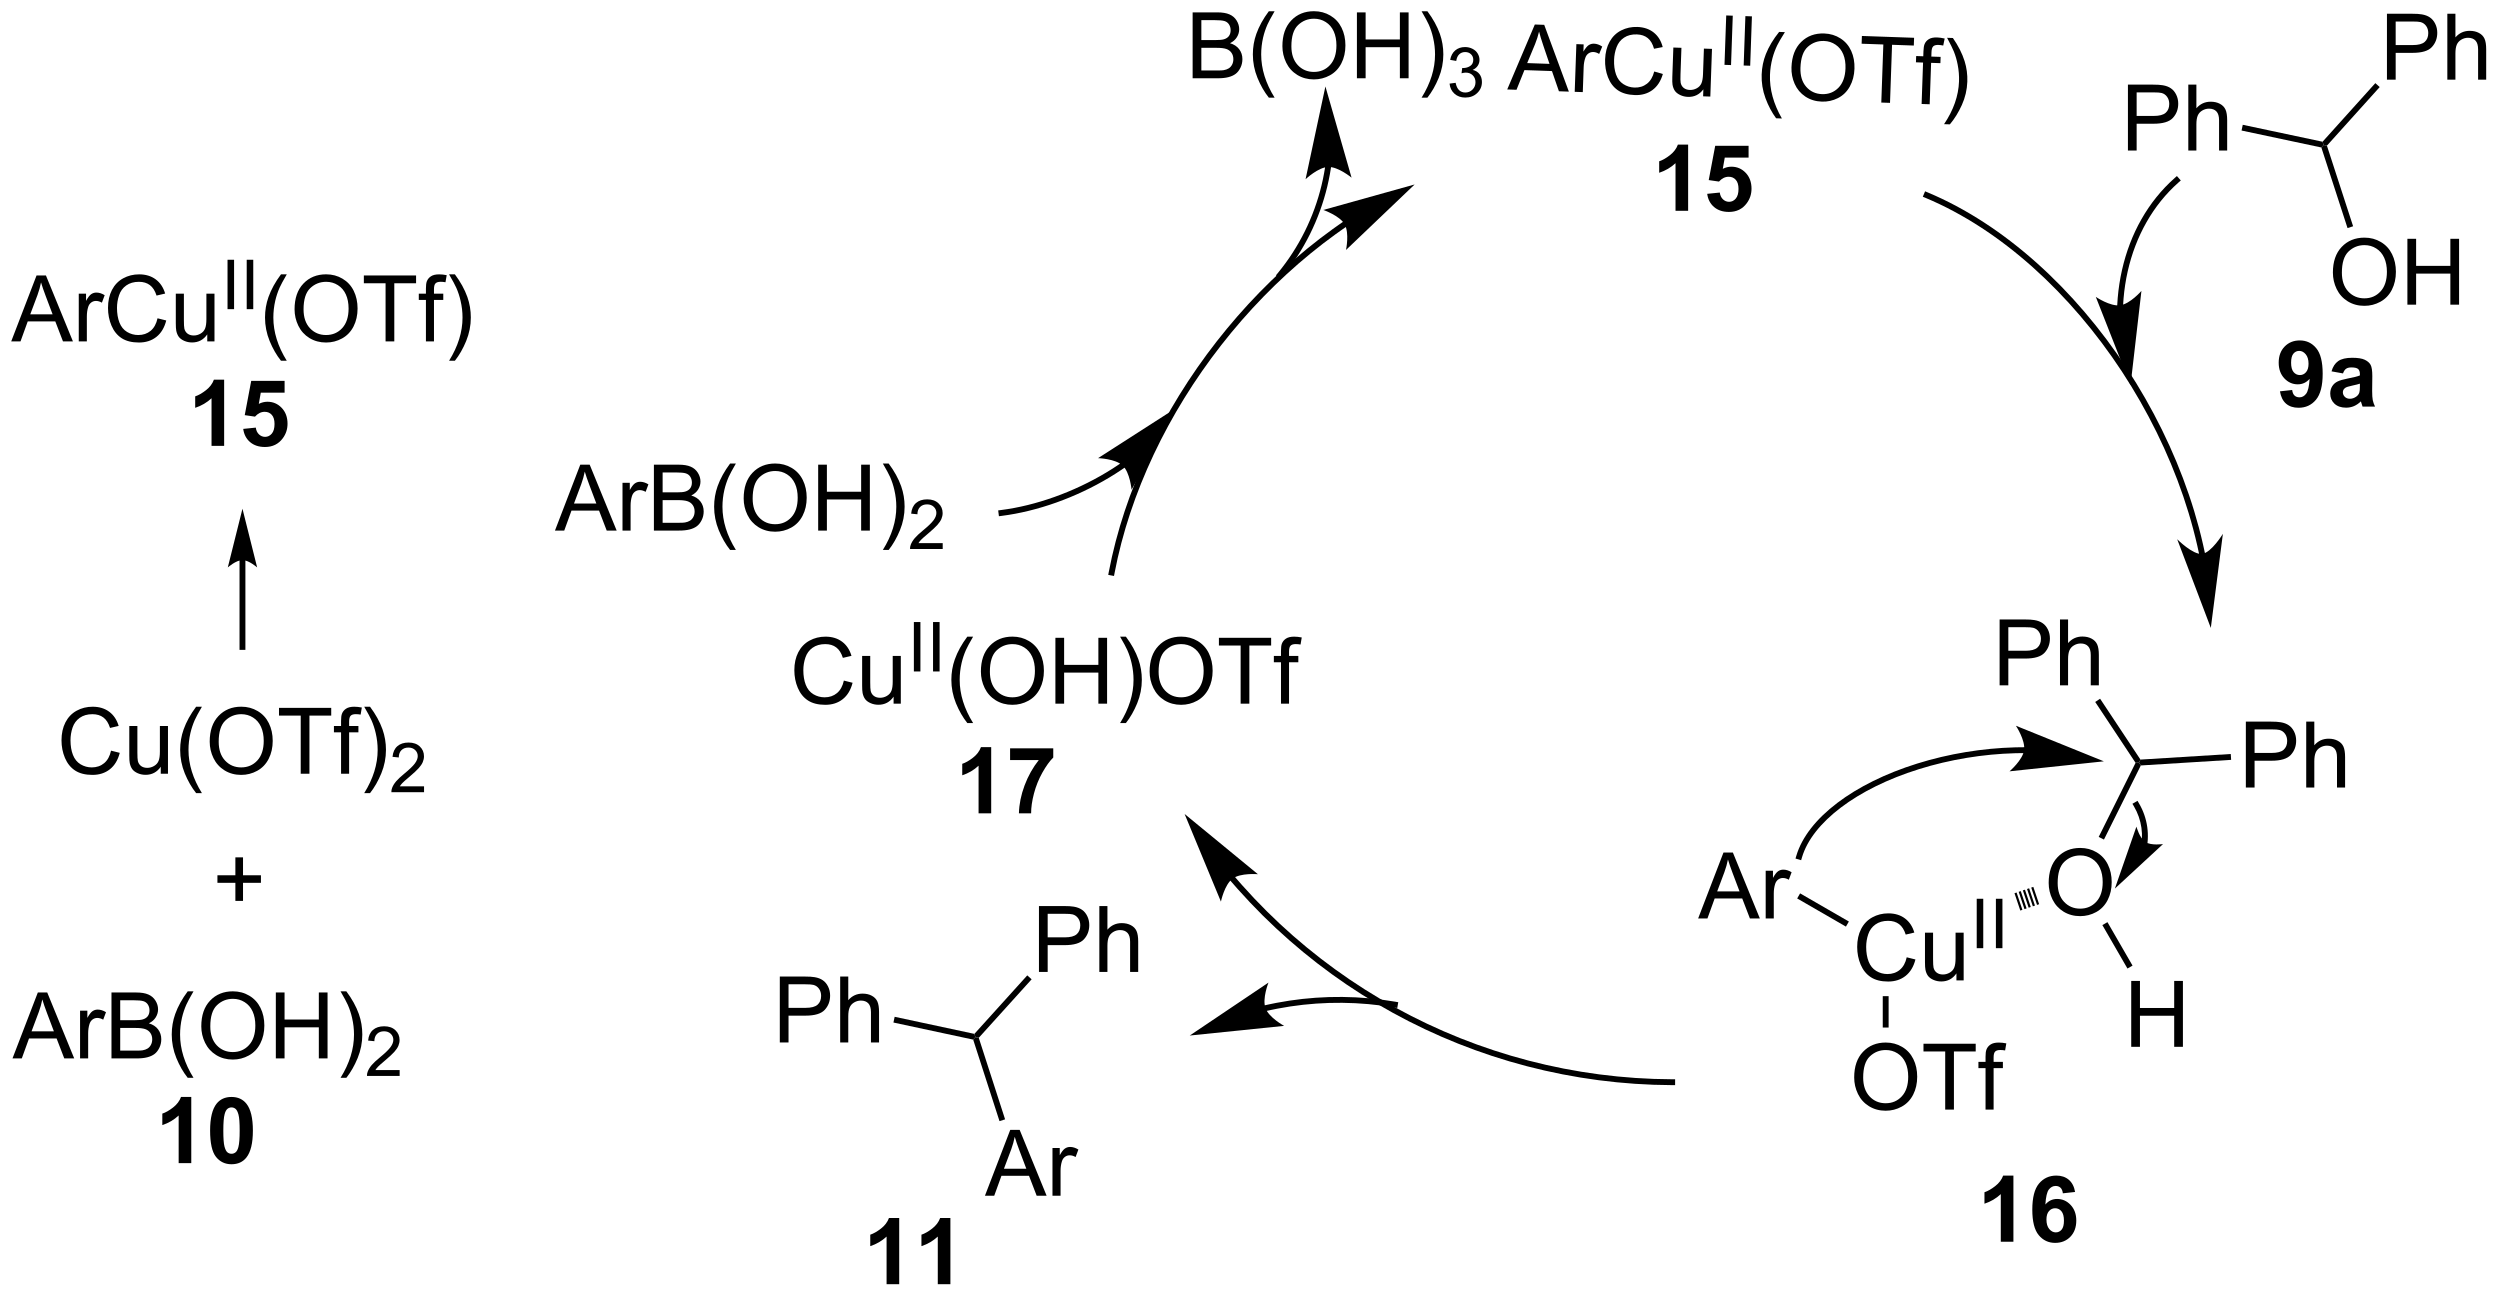 <?xml version="1.0" encoding="UTF-8"?>
<!DOCTYPE svg PUBLIC '-//W3C//DTD SVG 1.0//EN'
          'http://www.w3.org/TR/2001/REC-SVG-20010904/DTD/svg10.dtd'>
<svg stroke-dasharray="none" shape-rendering="auto" xmlns="http://www.w3.org/2000/svg" font-family="'Dialog'" text-rendering="auto" width="596" fill-opacity="1" color-interpolation="auto" color-rendering="auto" preserveAspectRatio="xMidYMid meet" font-size="12px" viewBox="0 0 596 309" fill="black" xmlns:xlink="http://www.w3.org/1999/xlink" stroke="black" image-rendering="auto" stroke-miterlimit="10" stroke-linecap="square" stroke-linejoin="miter" font-style="normal" stroke-width="1" height="309" stroke-dashoffset="0" font-weight="normal" stroke-opacity="1"
><!--Generated by the Batik Graphics2D SVG Generator--><defs id="genericDefs"
  /><g
  ><defs id="defs1"
    ><clipPath clipPathUnits="userSpaceOnUse" id="clipPath1"
      ><path d="M0.619 3.215 L223.876 3.215 L223.876 119.016 L0.619 119.016 L0.619 3.215 Z"
      /></clipPath
      ><clipPath clipPathUnits="userSpaceOnUse" id="clipPath2"
      ><path d="M135.927 97.738 L135.927 210.32 L352.976 210.32 L352.976 97.738 Z"
      /></clipPath
      ><clipPath clipPathUnits="userSpaceOnUse" id="clipPath3"
      ><path d="M135.743 102.32 L139.673 214.841 L356.605 207.264 L352.675 94.744 Z"
      /></clipPath
      ><clipPath clipPathUnits="userSpaceOnUse" id="clipPath4"
      ><path d="M135.743 102.32 L139.606 212.932 L139.606 212.932 L194.325 212.932 L354.045 207.354 L354.045 133.982 L352.675 94.744 Z"
      /></clipPath
      ><clipPath clipPathUnits="userSpaceOnUse" id="clipPath5"
      ><path d="M135.923 97.736 L135.923 210.317 L352.972 210.317 L352.972 97.736 Z"
      /></clipPath
    ></defs
    ><g transform="scale(2.667,2.667) translate(-0.619,-3.215) matrix(1.029,0,0,1.029,-139.195,-97.319)"
    ><path d="M136.959 189.645 L139.16 183.918 L139.977 183.918 L142.321 189.645 L141.457 189.645 L140.79 187.911 L138.394 187.911 L137.767 189.645 L136.959 189.645 ZM138.613 187.293 L140.555 187.293 L139.957 185.707 Q139.683 184.983 139.55 184.52 Q139.441 185.069 139.243 185.614 L138.613 187.293 ZM142.829 189.645 L142.829 185.496 L143.462 185.496 L143.462 186.124 Q143.704 185.684 143.907 185.543 Q144.113 185.403 144.36 185.403 Q144.714 185.403 145.082 185.629 L144.839 186.28 Q144.582 186.129 144.324 186.129 Q144.095 186.129 143.91 186.267 Q143.727 186.405 143.649 186.653 Q143.532 187.028 143.532 187.473 L143.532 189.645 L142.829 189.645 ZM145.558 189.645 L145.558 183.918 L147.707 183.918 Q148.363 183.918 148.759 184.093 Q149.157 184.265 149.381 184.627 Q149.605 184.989 149.605 185.382 Q149.605 185.749 149.405 186.075 Q149.207 186.398 148.805 186.598 Q149.324 186.749 149.602 187.116 Q149.884 187.483 149.884 187.983 Q149.884 188.387 149.712 188.733 Q149.542 189.077 149.292 189.265 Q149.042 189.452 148.665 189.548 Q148.29 189.645 147.743 189.645 L145.558 189.645 ZM146.316 186.325 L147.555 186.325 Q148.058 186.325 148.277 186.257 Q148.566 186.171 148.712 185.973 Q148.86 185.773 148.86 185.473 Q148.86 185.187 148.722 184.97 Q148.587 184.754 148.332 184.673 Q148.079 184.593 147.462 184.593 L146.316 184.593 L146.316 186.325 ZM146.316 188.968 L147.743 188.968 Q148.11 188.968 148.259 188.942 Q148.519 188.895 148.694 188.786 Q148.871 188.676 148.983 188.468 Q149.097 188.257 149.097 187.983 Q149.097 187.663 148.933 187.429 Q148.769 187.192 148.477 187.095 Q148.188 186.999 147.642 186.999 L146.316 186.999 L146.316 188.968 ZM152.18 191.33 Q151.597 190.595 151.194 189.611 Q150.792 188.624 150.792 187.569 Q150.792 186.64 151.095 185.788 Q151.446 184.801 152.18 183.819 L152.683 183.819 Q152.212 184.632 152.058 184.981 Q151.821 185.52 151.683 186.106 Q151.517 186.835 151.517 187.575 Q151.517 189.452 152.683 191.33 L152.18 191.33 ZM153.36 186.856 Q153.36 185.429 154.126 184.624 Q154.892 183.817 156.102 183.817 Q156.894 183.817 157.53 184.197 Q158.167 184.575 158.501 185.252 Q158.837 185.929 158.837 186.788 Q158.837 187.661 158.485 188.348 Q158.134 189.036 157.488 189.39 Q156.845 189.744 156.097 189.744 Q155.29 189.744 154.652 189.353 Q154.017 188.96 153.688 188.286 Q153.36 187.608 153.36 186.856 ZM154.142 186.866 Q154.142 187.903 154.696 188.499 Q155.253 189.093 156.095 189.093 Q156.949 189.093 157.501 188.491 Q158.055 187.89 158.055 186.786 Q158.055 186.085 157.819 185.564 Q157.582 185.043 157.126 184.757 Q156.673 184.468 156.105 184.468 Q155.3 184.468 154.72 185.023 Q154.142 185.575 154.142 186.866 ZM159.835 189.645 L159.835 183.918 L160.593 183.918 L160.593 186.27 L163.57 186.27 L163.57 183.918 L164.328 183.918 L164.328 189.645 L163.57 189.645 L163.57 186.944 L160.593 186.944 L160.593 189.645 L159.835 189.645 ZM165.962 191.33 L165.457 191.33 Q166.626 189.452 166.626 187.575 Q166.626 186.84 166.457 186.116 Q166.324 185.53 166.087 184.991 Q165.933 184.64 165.457 183.819 L165.962 183.819 Q166.696 184.801 167.048 185.788 Q167.347 186.64 167.347 187.569 Q167.347 188.624 166.944 189.611 Q166.54 190.595 165.962 191.33 Z" stroke="none" clip-path="url(#clipPath2)"
    /></g
    ><g transform="matrix(2.743,0,0,2.743,-372.839,-268.09)"
    ><path d="M170.658 190.737 L170.658 191.245 L167.818 191.245 Q167.812 191.054 167.88 190.878 Q167.988 190.589 168.226 190.307 Q168.466 190.026 168.918 189.657 Q169.617 189.083 169.863 188.747 Q170.109 188.411 170.109 188.112 Q170.109 187.8 169.884 187.585 Q169.662 187.368 169.3 187.368 Q168.919 187.368 168.691 187.596 Q168.463 187.825 168.46 188.229 L167.918 188.175 Q167.974 187.567 168.338 187.251 Q168.701 186.932 169.312 186.932 Q169.931 186.932 170.291 187.276 Q170.652 187.618 170.652 188.124 Q170.652 188.382 170.547 188.632 Q170.441 188.88 170.195 189.155 Q169.951 189.43 169.382 189.911 Q168.908 190.309 168.773 190.452 Q168.638 190.595 168.55 190.737 L170.658 190.737 Z" stroke="none" clip-path="url(#clipPath2)"
    /></g
    ><g transform="matrix(2.743,0,0,2.743,-372.839,-268.09)"
    ><path d="M156.381 176.035 L156.381 174.464 L154.821 174.464 L154.821 173.808 L156.381 173.808 L156.381 172.251 L157.045 172.251 L157.045 173.808 L158.602 173.808 L158.602 174.464 L157.045 174.464 L157.045 176.035 L156.381 176.035 Z" stroke="none" clip-path="url(#clipPath2)"
    /></g
    ><g transform="matrix(2.743,0,0,2.743,-372.839,-268.09)"
    ><path d="M156.742 146.415 L156.742 153.96 L156.742 154.215 L157.252 154.215 L157.252 153.96 L157.252 146.415 L157.252 146.16 L156.742 146.16 L156.742 146.415 ZM156.997 141.951 L155.722 147.053 C155.722 147.053 156.439 146.415 156.997 146.415 C157.555 146.415 158.273 147.053 158.273 147.053 Z" stroke="none" clip-path="url(#clipPath2)"
    /></g
    ><g transform="matrix(2.743,0,0,2.743,-372.839,-268.09)"
    ><path d="M145.574 162.977 L146.332 163.167 Q146.095 164.102 145.475 164.594 Q144.855 165.084 143.962 165.084 Q143.035 165.084 142.454 164.706 Q141.876 164.328 141.571 163.615 Q141.269 162.899 141.269 162.078 Q141.269 161.183 141.611 160.518 Q141.954 159.852 142.584 159.505 Q143.215 159.159 143.973 159.159 Q144.832 159.159 145.418 159.597 Q146.004 160.034 146.236 160.828 L145.488 161.003 Q145.29 160.378 144.91 160.094 Q144.532 159.808 143.957 159.808 Q143.298 159.808 142.853 160.125 Q142.41 160.44 142.23 160.974 Q142.051 161.508 142.051 162.073 Q142.051 162.805 142.264 163.349 Q142.478 163.893 142.926 164.164 Q143.376 164.433 143.9 164.433 Q144.535 164.433 144.975 164.065 Q145.418 163.698 145.574 162.977 ZM149.896 164.985 L149.896 164.375 Q149.411 165.078 148.578 165.078 Q148.211 165.078 147.893 164.938 Q147.575 164.797 147.419 164.584 Q147.266 164.37 147.203 164.063 Q147.161 163.854 147.161 163.406 L147.161 160.836 L147.864 160.836 L147.864 163.136 Q147.864 163.688 147.906 163.878 Q147.974 164.156 148.187 164.315 Q148.404 164.472 148.719 164.472 Q149.036 164.472 149.312 164.31 Q149.591 164.149 149.706 163.87 Q149.82 163.589 149.82 163.058 L149.82 160.836 L150.523 160.836 L150.523 164.985 L149.896 164.985 ZM152.97 166.669 Q152.387 165.935 151.983 164.951 Q151.582 163.964 151.582 162.909 Q151.582 161.979 151.884 161.128 Q152.236 160.141 152.97 159.159 L153.473 159.159 Q153.001 159.972 152.848 160.321 Q152.611 160.86 152.473 161.446 Q152.306 162.175 152.306 162.914 Q152.306 164.792 153.473 166.669 L152.97 166.669 ZM154.15 162.196 Q154.15 160.768 154.915 159.964 Q155.681 159.156 156.892 159.156 Q157.684 159.156 158.319 159.537 Q158.957 159.914 159.29 160.591 Q159.626 161.268 159.626 162.128 Q159.626 163 159.275 163.688 Q158.923 164.375 158.277 164.729 Q157.634 165.084 156.887 165.084 Q156.079 165.084 155.441 164.693 Q154.806 164.3 154.478 163.625 Q154.15 162.948 154.15 162.196 ZM154.931 162.206 Q154.931 163.242 155.486 163.839 Q156.043 164.433 156.884 164.433 Q157.738 164.433 158.29 163.831 Q158.845 163.229 158.845 162.125 Q158.845 161.425 158.608 160.904 Q158.371 160.383 157.915 160.097 Q157.462 159.808 156.894 159.808 Q156.09 159.808 155.509 160.362 Q154.931 160.914 154.931 162.206 ZM162.06 164.985 L162.06 159.933 L160.172 159.933 L160.172 159.258 L164.711 159.258 L164.711 159.933 L162.818 159.933 L162.818 164.985 L162.06 164.985 ZM165.566 164.985 L165.566 161.383 L164.946 161.383 L164.946 160.836 L165.566 160.836 L165.566 160.393 Q165.566 159.977 165.642 159.774 Q165.743 159.5 165.999 159.331 Q166.254 159.159 166.715 159.159 Q167.012 159.159 167.371 159.229 L167.267 159.844 Q167.048 159.805 166.853 159.805 Q166.532 159.805 166.4 159.943 Q166.267 160.078 166.267 160.453 L166.267 160.836 L167.074 160.836 L167.074 161.383 L166.267 161.383 L166.267 164.985 L165.566 164.985 ZM168.083 166.669 L167.578 166.669 Q168.747 164.792 168.747 162.914 Q168.747 162.18 168.578 161.456 Q168.445 160.87 168.208 160.331 Q168.055 159.979 167.578 159.159 L168.083 159.159 Q168.818 160.141 169.169 161.128 Q169.469 161.979 169.469 162.909 Q169.469 163.964 169.065 164.951 Q168.661 165.935 168.083 166.669 Z" stroke="none" clip-path="url(#clipPath2)"
    /></g
    ><g transform="matrix(2.743,0,0,2.743,-372.839,-268.09)"
    ><path d="M172.779 166.077 L172.779 166.585 L169.939 166.585 Q169.934 166.393 170.002 166.218 Q170.109 165.929 170.348 165.647 Q170.588 165.366 171.039 164.997 Q171.738 164.423 171.984 164.087 Q172.231 163.751 172.231 163.452 Q172.231 163.139 172.006 162.924 Q171.783 162.708 171.422 162.708 Q171.041 162.708 170.812 162.936 Q170.584 163.165 170.582 163.569 L170.039 163.514 Q170.096 162.907 170.459 162.591 Q170.822 162.272 171.434 162.272 Q172.053 162.272 172.412 162.616 Q172.773 162.958 172.773 163.464 Q172.773 163.721 172.668 163.971 Q172.562 164.22 172.316 164.495 Q172.072 164.77 171.504 165.251 Q171.029 165.649 170.894 165.792 Q170.76 165.934 170.672 166.077 L172.779 166.077 Z" stroke="none" clip-path="url(#clipPath2)"
    /></g
    ><g transform="matrix(2.743,0,0,2.743,-372.839,-268.09)"
    ><path d="M136.899 127.406 L139.1 121.68 L139.917 121.68 L142.261 127.406 L141.397 127.406 L140.73 125.672 L138.334 125.672 L137.707 127.406 L136.899 127.406 ZM138.553 125.055 L140.496 125.055 L139.897 123.469 Q139.623 122.745 139.49 122.281 Q139.381 122.831 139.183 123.375 L138.553 125.055 ZM142.769 127.406 L142.769 123.258 L143.402 123.258 L143.402 123.886 Q143.644 123.446 143.847 123.305 Q144.053 123.164 144.3 123.164 Q144.655 123.164 145.022 123.391 L144.78 124.042 Q144.522 123.891 144.264 123.891 Q144.035 123.891 143.85 124.029 Q143.667 124.167 143.589 124.414 Q143.472 124.789 143.472 125.235 L143.472 127.406 L142.769 127.406 ZM149.615 125.399 L150.373 125.589 Q150.136 126.524 149.517 127.016 Q148.897 127.505 148.003 127.505 Q147.076 127.505 146.496 127.128 Q145.917 126.75 145.613 126.037 Q145.311 125.321 145.311 124.5 Q145.311 123.604 145.652 122.94 Q145.996 122.274 146.626 121.927 Q147.256 121.581 148.014 121.581 Q148.873 121.581 149.459 122.019 Q150.045 122.456 150.277 123.25 L149.53 123.425 Q149.332 122.8 148.951 122.516 Q148.574 122.229 147.998 122.229 Q147.339 122.229 146.894 122.547 Q146.451 122.862 146.272 123.396 Q146.092 123.93 146.092 124.495 Q146.092 125.227 146.305 125.771 Q146.519 126.315 146.967 126.586 Q147.417 126.854 147.941 126.854 Q148.576 126.854 149.017 126.487 Q149.459 126.12 149.615 125.399 ZM153.937 127.406 L153.937 126.797 Q153.453 127.5 152.619 127.5 Q152.252 127.5 151.934 127.36 Q151.617 127.219 151.46 127.005 Q151.307 126.792 151.244 126.485 Q151.203 126.276 151.203 125.828 L151.203 123.258 L151.906 123.258 L151.906 125.558 Q151.906 126.11 151.947 126.3 Q152.015 126.578 152.229 126.737 Q152.445 126.894 152.76 126.894 Q153.078 126.894 153.354 126.732 Q153.632 126.571 153.747 126.292 Q153.862 126.011 153.862 125.479 L153.862 123.258 L154.565 123.258 L154.565 127.406 L153.937 127.406 Z" stroke="none" clip-path="url(#clipPath2)"
    /></g
    ><g transform="matrix(2.743,0,0,2.743,-372.839,-268.09)"
    ><path d="M155.699 124.606 L155.699 120.312 L156.268 120.312 L156.268 124.606 L155.699 124.606 ZM157.366 124.606 L157.366 120.312 L157.935 120.312 L157.935 124.606 L157.366 124.606 Z" stroke="none" clip-path="url(#clipPath2)"
    /></g
    ><g transform="matrix(2.743,0,0,2.743,-372.839,-268.09)"
    ><path d="M160.345 129.091 Q159.762 128.357 159.358 127.373 Q158.957 126.386 158.957 125.331 Q158.957 124.401 159.259 123.55 Q159.611 122.563 160.345 121.581 L160.848 121.581 Q160.376 122.394 160.223 122.742 Q159.986 123.281 159.848 123.867 Q159.681 124.597 159.681 125.336 Q159.681 127.214 160.848 129.091 L160.345 129.091 ZM161.525 124.617 Q161.525 123.19 162.291 122.386 Q163.056 121.578 164.267 121.578 Q165.059 121.578 165.694 121.959 Q166.332 122.336 166.666 123.013 Q167.001 123.69 167.001 124.55 Q167.001 125.422 166.65 126.11 Q166.298 126.797 165.653 127.151 Q165.009 127.505 164.262 127.505 Q163.455 127.505 162.817 127.115 Q162.181 126.722 161.853 126.047 Q161.525 125.37 161.525 124.617 ZM162.306 124.628 Q162.306 125.664 162.861 126.261 Q163.418 126.854 164.259 126.854 Q165.113 126.854 165.666 126.253 Q166.22 125.651 166.22 124.547 Q166.22 123.847 165.983 123.326 Q165.746 122.805 165.291 122.519 Q164.838 122.229 164.27 122.229 Q163.465 122.229 162.884 122.784 Q162.306 123.336 162.306 124.628 ZM169.435 127.406 L169.435 122.354 L167.547 122.354 L167.547 121.68 L172.086 121.68 L172.086 122.354 L170.193 122.354 L170.193 127.406 L169.435 127.406 ZM172.942 127.406 L172.942 123.805 L172.322 123.805 L172.322 123.258 L172.942 123.258 L172.942 122.815 Q172.942 122.399 173.017 122.196 Q173.119 121.922 173.374 121.753 Q173.629 121.581 174.09 121.581 Q174.387 121.581 174.746 121.651 L174.642 122.266 Q174.423 122.227 174.228 122.227 Q173.908 122.227 173.775 122.365 Q173.642 122.5 173.642 122.875 L173.642 123.258 L174.45 123.258 L174.45 123.805 L173.642 123.805 L173.642 127.406 L172.942 127.406 ZM175.459 129.091 L174.953 129.091 Q176.123 127.214 176.123 125.336 Q176.123 124.602 175.953 123.878 Q175.821 123.292 175.584 122.753 Q175.43 122.401 174.953 121.581 L175.459 121.581 Q176.193 122.563 176.544 123.55 Q176.844 124.401 176.844 125.331 Q176.844 126.386 176.44 127.373 Q176.037 128.357 175.459 129.091 Z" stroke="none" clip-path="url(#clipPath2)"
    /></g
    ><g transform="matrix(2.743,0,0,2.743,-372.839,-268.09)"
    ><path d="M209.266 156.887 L210.024 157.077 Q209.787 158.012 209.167 158.504 Q208.548 158.993 207.654 158.993 Q206.727 158.993 206.147 158.616 Q205.568 158.238 205.264 157.525 Q204.962 156.809 204.962 155.988 Q204.962 155.092 205.303 154.428 Q205.647 153.762 206.277 153.415 Q206.907 153.069 207.665 153.069 Q208.524 153.069 209.11 153.506 Q209.696 153.944 209.928 154.738 L209.18 154.913 Q208.982 154.288 208.602 154.004 Q208.225 153.717 207.649 153.717 Q206.99 153.717 206.545 154.035 Q206.102 154.35 205.923 154.884 Q205.743 155.418 205.743 155.983 Q205.743 156.715 205.956 157.259 Q206.17 157.803 206.618 158.074 Q207.068 158.342 207.592 158.342 Q208.227 158.342 208.667 157.975 Q209.11 157.608 209.266 156.887 ZM213.588 158.894 L213.588 158.285 Q213.104 158.988 212.27 158.988 Q211.903 158.988 211.585 158.847 Q211.268 158.707 211.111 158.493 Q210.958 158.28 210.895 157.972 Q210.854 157.764 210.854 157.316 L210.854 154.746 L211.557 154.746 L211.557 157.045 Q211.557 157.597 211.598 157.788 Q211.666 158.066 211.88 158.225 Q212.096 158.381 212.411 158.381 Q212.729 158.381 213.005 158.22 Q213.283 158.059 213.398 157.78 Q213.512 157.499 213.512 156.967 L213.512 154.746 L214.215 154.746 L214.215 158.894 L213.588 158.894 Z" stroke="none" clip-path="url(#clipPath2)"
    /></g
    ><g transform="matrix(2.743,0,0,2.743,-372.839,-268.09)"
    ><path d="M215.35 156.094 L215.35 151.799 L215.919 151.799 L215.919 156.094 L215.35 156.094 ZM217.017 156.094 L217.017 151.799 L217.586 151.799 L217.586 156.094 L217.017 156.094 Z" stroke="none" clip-path="url(#clipPath2)"
    /></g
    ><g transform="matrix(2.743,0,0,2.743,-372.839,-268.09)"
    ><path d="M219.996 160.579 Q219.413 159.845 219.009 158.861 Q218.608 157.874 218.608 156.819 Q218.608 155.889 218.91 155.038 Q219.262 154.051 219.996 153.069 L220.499 153.069 Q220.027 153.881 219.874 154.23 Q219.637 154.769 219.499 155.355 Q219.332 156.084 219.332 156.824 Q219.332 158.702 220.499 160.579 L219.996 160.579 ZM221.176 156.105 Q221.176 154.678 221.941 153.874 Q222.707 153.066 223.918 153.066 Q224.71 153.066 225.345 153.446 Q225.983 153.824 226.316 154.501 Q226.652 155.178 226.652 156.038 Q226.652 156.91 226.301 157.597 Q225.949 158.285 225.304 158.639 Q224.66 158.993 223.913 158.993 Q223.106 158.993 222.468 158.603 Q221.832 158.209 221.504 157.535 Q221.176 156.858 221.176 156.105 ZM221.957 156.116 Q221.957 157.152 222.512 157.749 Q223.069 158.342 223.91 158.342 Q224.764 158.342 225.316 157.741 Q225.871 157.139 225.871 156.035 Q225.871 155.334 225.634 154.814 Q225.397 154.293 224.941 154.006 Q224.488 153.717 223.921 153.717 Q223.116 153.717 222.535 154.272 Q221.957 154.824 221.957 156.116 ZM227.651 158.894 L227.651 153.168 L228.409 153.168 L228.409 155.519 L231.386 155.519 L231.386 153.168 L232.143 153.168 L232.143 158.894 L231.386 158.894 L231.386 156.194 L228.409 156.194 L228.409 158.894 L227.651 158.894 ZM233.777 160.579 L233.272 160.579 Q234.441 158.702 234.441 156.824 Q234.441 156.09 234.272 155.366 Q234.139 154.78 233.902 154.241 Q233.749 153.889 233.272 153.069 L233.777 153.069 Q234.512 154.051 234.863 155.038 Q235.163 155.889 235.163 156.819 Q235.163 157.874 234.759 158.861 Q234.356 159.845 233.777 160.579 ZM235.84 156.105 Q235.84 154.678 236.606 153.874 Q237.371 153.066 238.582 153.066 Q239.374 153.066 240.009 153.446 Q240.647 153.824 240.981 154.501 Q241.316 155.178 241.316 156.038 Q241.316 156.91 240.965 157.597 Q240.613 158.285 239.968 158.639 Q239.324 158.993 238.577 158.993 Q237.77 158.993 237.132 158.603 Q236.496 158.209 236.168 157.535 Q235.84 156.858 235.84 156.105 ZM236.621 156.116 Q236.621 157.152 237.176 157.749 Q237.733 158.342 238.574 158.342 Q239.429 158.342 239.981 157.741 Q240.535 157.139 240.535 156.035 Q240.535 155.334 240.298 154.814 Q240.061 154.293 239.606 154.006 Q239.152 153.717 238.585 153.717 Q237.78 153.717 237.199 154.272 Q236.621 154.824 236.621 156.116 ZM243.75 158.894 L243.75 153.842 L241.862 153.842 L241.862 153.168 L246.401 153.168 L246.401 153.842 L244.508 153.842 L244.508 158.894 L243.75 158.894 ZM247.257 158.894 L247.257 155.293 L246.637 155.293 L246.637 154.746 L247.257 154.746 L247.257 154.303 Q247.257 153.887 247.332 153.684 Q247.434 153.41 247.689 153.241 Q247.944 153.069 248.405 153.069 Q248.702 153.069 249.061 153.139 L248.957 153.754 Q248.738 153.715 248.543 153.715 Q248.223 153.715 248.09 153.853 Q247.957 153.988 247.957 154.363 L247.957 154.746 L248.764 154.746 L248.764 155.293 L247.957 155.293 L247.957 158.894 L247.257 158.894 Z" stroke="none" clip-path="url(#clipPath2)"
    /></g
    ><g transform="matrix(2.743,0,0,2.743,-372.839,-268.09)"
    ><path d="M252.648 117.016 L252.639 117.023 C252.615 117.039 252.592 117.055 252.568 117.071 C252.473 117.136 252.379 117.202 252.285 117.268 C252.096 117.4 251.908 117.533 251.721 117.668 C250.974 118.208 250.239 118.772 249.519 119.361 C246.639 121.713 243.99 124.438 241.662 127.419 C237.006 133.384 233.639 140.372 232.29 147.448 L232.243 147.699 L232.744 147.795 L232.792 147.544 C234.125 140.548 237.458 133.634 242.065 127.733 C244.368 124.782 246.991 122.084 249.841 119.756 C250.554 119.174 251.281 118.615 252.02 118.081 C252.205 117.948 252.391 117.816 252.577 117.686 C252.67 117.621 252.764 117.556 252.857 117.492 C252.88 117.476 252.904 117.459 252.927 117.444 L252.936 117.437 L253.147 117.293 L252.858 116.872 L252.648 117.016 ZM258.873 113.768 L250.93 115.985 C250.93 115.985 252.355 116.469 252.788 117.229 C253.221 117.99 252.908 119.462 252.908 119.462 Z" stroke="none" clip-path="url(#clipPath2)"
    /></g
    ><g transform="matrix(2.743,0,0,2.743,-372.839,-268.09)"
    ><path d="M251.104 112.181 L251.104 112.182 L251.104 112.184 L251.102 112.199 C251.098 112.221 251.095 112.243 251.092 112.265 C251.065 112.441 251.035 112.617 251.003 112.792 C250.94 113.141 250.866 113.49 250.783 113.835 C250.118 116.6 248.833 119.218 246.979 121.472 L246.817 121.669 L247.211 121.993 L247.373 121.796 C249.276 119.482 250.595 116.796 251.279 113.955 C251.364 113.6 251.44 113.243 251.505 112.883 C251.538 112.703 251.568 112.523 251.596 112.343 C251.599 112.32 251.603 112.298 251.606 112.275 L251.609 112.258 L251.609 112.255 L251.609 112.254 L251.646 112.001 L251.141 111.928 L251.104 112.181 ZM251.118 105.25 L249.393 113.314 C249.393 113.314 250.483 112.276 251.358 112.246 C252.232 112.216 253.391 113.177 253.391 113.177 Z" stroke="none" clip-path="url(#clipPath2)"
    /></g
    ><g transform="matrix(2.743,0,0,2.743,-372.839,-268.09)"
    ><path d="M184.157 143.849 L186.357 138.122 L187.175 138.122 L189.519 143.849 L188.654 143.849 L187.988 142.114 L185.592 142.114 L184.964 143.849 L184.157 143.849 ZM185.811 141.497 L187.753 141.497 L187.154 139.911 Q186.881 139.187 186.748 138.724 Q186.639 139.273 186.441 139.817 L185.811 141.497 ZM190.027 143.849 L190.027 139.7 L190.66 139.7 L190.66 140.328 Q190.902 139.888 191.105 139.747 Q191.311 139.607 191.558 139.607 Q191.912 139.607 192.279 139.833 L192.037 140.484 Q191.779 140.333 191.522 140.333 Q191.292 140.333 191.107 140.471 Q190.925 140.609 190.847 140.857 Q190.73 141.232 190.73 141.677 L190.73 143.849 L190.027 143.849 ZM192.756 143.849 L192.756 138.122 L194.904 138.122 Q195.561 138.122 195.957 138.297 Q196.355 138.469 196.579 138.831 Q196.803 139.192 196.803 139.586 Q196.803 139.953 196.602 140.278 Q196.404 140.601 196.003 140.802 Q196.522 140.953 196.8 141.32 Q197.082 141.687 197.082 142.187 Q197.082 142.591 196.91 142.937 Q196.74 143.281 196.49 143.469 Q196.24 143.656 195.863 143.752 Q195.488 143.849 194.941 143.849 L192.756 143.849 ZM193.514 140.528 L194.753 140.528 Q195.256 140.528 195.475 140.461 Q195.764 140.375 195.91 140.177 Q196.058 139.976 196.058 139.677 Q196.058 139.39 195.92 139.174 Q195.785 138.958 195.529 138.877 Q195.277 138.797 194.66 138.797 L193.514 138.797 L193.514 140.528 ZM193.514 143.172 L194.941 143.172 Q195.308 143.172 195.457 143.146 Q195.717 143.099 195.891 142.989 Q196.068 142.88 196.18 142.672 Q196.295 142.461 196.295 142.187 Q196.295 141.867 196.131 141.633 Q195.967 141.396 195.675 141.299 Q195.386 141.203 194.839 141.203 L193.514 141.203 L193.514 143.172 ZM199.378 145.534 Q198.795 144.799 198.391 143.815 Q197.99 142.828 197.99 141.773 Q197.99 140.844 198.292 139.992 Q198.644 139.005 199.378 138.023 L199.881 138.023 Q199.41 138.836 199.256 139.185 Q199.019 139.724 198.881 140.31 Q198.714 141.039 198.714 141.778 Q198.714 143.656 199.881 145.534 L199.378 145.534 ZM200.558 141.06 Q200.558 139.633 201.324 138.828 Q202.089 138.021 203.3 138.021 Q204.092 138.021 204.727 138.401 Q205.365 138.778 205.699 139.456 Q206.035 140.133 206.035 140.992 Q206.035 141.864 205.683 142.552 Q205.332 143.239 204.686 143.594 Q204.042 143.948 203.295 143.948 Q202.488 143.948 201.85 143.557 Q201.214 143.164 200.886 142.489 Q200.558 141.812 200.558 141.06 ZM201.339 141.07 Q201.339 142.107 201.894 142.703 Q202.451 143.297 203.292 143.297 Q204.147 143.297 204.699 142.695 Q205.253 142.094 205.253 140.989 Q205.253 140.289 205.016 139.768 Q204.779 139.247 204.324 138.961 Q203.87 138.672 203.303 138.672 Q202.498 138.672 201.917 139.226 Q201.339 139.778 201.339 141.07 ZM207.033 143.849 L207.033 138.122 L207.791 138.122 L207.791 140.474 L210.768 140.474 L210.768 138.122 L211.525 138.122 L211.525 143.849 L210.768 143.849 L210.768 141.148 L207.791 141.148 L207.791 143.849 L207.033 143.849 ZM213.16 145.534 L212.654 145.534 Q213.824 143.656 213.824 141.778 Q213.824 141.044 213.654 140.32 Q213.522 139.734 213.285 139.195 Q213.131 138.844 212.654 138.023 L213.16 138.023 Q213.894 139.005 214.245 139.992 Q214.545 140.844 214.545 141.773 Q214.545 142.828 214.141 143.815 Q213.738 144.799 213.16 145.534 Z" stroke="none" clip-path="url(#clipPath2)"
    /></g
    ><g transform="matrix(2.743,0,0,2.743,-372.839,-268.09)"
    ><path d="M217.856 144.941 L217.856 145.449 L215.016 145.449 Q215.01 145.257 215.078 145.082 Q215.186 144.792 215.424 144.511 Q215.664 144.23 216.115 143.861 Q216.815 143.287 217.061 142.951 Q217.307 142.615 217.307 142.316 Q217.307 142.003 217.082 141.788 Q216.859 141.572 216.498 141.572 Q216.117 141.572 215.889 141.8 Q215.66 142.029 215.658 142.433 L215.115 142.378 Q215.172 141.771 215.535 141.455 Q215.899 141.136 216.51 141.136 Q217.129 141.136 217.488 141.48 Q217.85 141.822 217.85 142.328 Q217.85 142.585 217.744 142.835 Q217.639 143.083 217.393 143.359 Q217.149 143.634 216.58 144.115 Q216.106 144.513 215.971 144.656 Q215.836 144.798 215.748 144.941 L217.856 144.941 Z" stroke="none" clip-path="url(#clipPath2)"
    /></g
    ><g transform="matrix(2.743,0,0,2.743,-372.839,-268.09)"
    ><path d="M233.384 137.954 L233.383 137.955 L233.385 137.953 L233.368 137.965 C233.287 138.022 233.204 138.078 233.121 138.135 C232.788 138.36 232.443 138.58 232.087 138.793 C230.664 139.649 229.128 140.371 227.571 140.927 C226.015 141.483 224.439 141.873 222.931 142.064 L222.678 142.096 L222.742 142.602 L222.995 142.57 C224.539 142.374 226.152 141.976 227.743 141.408 C229.332 140.84 230.898 140.104 232.35 139.231 C232.713 139.012 233.066 138.788 233.406 138.558 C233.492 138.5 233.576 138.442 233.66 138.384 L233.676 138.373 L233.676 138.373 L233.681 138.369 L233.888 138.221 L233.592 137.806 L233.384 137.954 ZM238.296 133.1 L231.357 137.555 C231.357 137.555 232.861 137.598 233.498 138.198 C234.136 138.798 234.269 140.297 234.269 140.297 Z" stroke="none" clip-path="url(#clipPath2)"
    /></g
    ><g transform="matrix(2.743,0,0,2.743,-372.839,-268.09)"
    ><path d="M239.578 104.539 L239.578 98.812 L241.727 98.812 Q242.383 98.812 242.779 98.987 Q243.177 99.158 243.401 99.52 Q243.625 99.882 243.625 100.276 Q243.625 100.643 243.424 100.968 Q243.227 101.291 242.826 101.492 Q243.344 101.643 243.622 102.01 Q243.904 102.377 243.904 102.877 Q243.904 103.281 243.732 103.627 Q243.562 103.971 243.312 104.158 Q243.062 104.346 242.685 104.442 Q242.31 104.539 241.763 104.539 L239.578 104.539 ZM240.336 101.218 L241.576 101.218 Q242.078 101.218 242.297 101.151 Q242.586 101.065 242.732 100.867 Q242.88 100.666 242.88 100.367 Q242.88 100.08 242.742 99.864 Q242.607 99.648 242.352 99.567 Q242.099 99.487 241.482 99.487 L240.336 99.487 L240.336 101.218 ZM240.336 103.862 L241.763 103.862 Q242.13 103.862 242.279 103.835 Q242.539 103.789 242.714 103.679 Q242.891 103.57 243.003 103.362 Q243.117 103.151 243.117 102.877 Q243.117 102.557 242.953 102.322 Q242.789 102.085 242.497 101.989 Q242.208 101.893 241.661 101.893 L240.336 101.893 L240.336 103.862 ZM246.201 106.224 Q245.617 105.489 245.214 104.505 Q244.812 103.518 244.812 102.463 Q244.812 101.533 245.115 100.682 Q245.466 99.695 246.201 98.713 L246.703 98.713 Q246.232 99.526 246.078 99.874 Q245.841 100.414 245.703 100.999 Q245.536 101.729 245.536 102.468 Q245.536 104.346 246.703 106.224 L246.201 106.224 ZM247.38 101.749 Q247.38 100.322 248.146 99.518 Q248.911 98.71 250.122 98.71 Q250.914 98.71 251.549 99.091 Q252.188 99.468 252.521 100.145 Q252.857 100.822 252.857 101.682 Q252.857 102.554 252.505 103.242 Q252.154 103.929 251.508 104.283 Q250.865 104.638 250.117 104.638 Q249.31 104.638 248.672 104.247 Q248.036 103.854 247.708 103.179 Q247.38 102.502 247.38 101.749 ZM248.161 101.76 Q248.161 102.796 248.716 103.393 Q249.274 103.987 250.115 103.987 Q250.969 103.987 251.521 103.385 Q252.076 102.783 252.076 101.679 Q252.076 100.979 251.839 100.458 Q251.602 99.937 251.146 99.651 Q250.693 99.362 250.125 99.362 Q249.32 99.362 248.74 99.916 Q248.161 100.468 248.161 101.76 ZM253.856 104.539 L253.856 98.812 L254.613 98.812 L254.613 101.164 L257.59 101.164 L257.59 98.812 L258.348 98.812 L258.348 104.539 L257.59 104.539 L257.59 101.838 L254.613 101.838 L254.613 104.539 L253.856 104.539 ZM259.982 106.224 L259.477 106.224 Q260.646 104.346 260.646 102.468 Q260.646 101.734 260.477 101.01 Q260.344 100.424 260.107 99.885 Q259.953 99.533 259.477 98.713 L259.982 98.713 Q260.716 99.695 261.068 100.682 Q261.367 101.533 261.367 102.463 Q261.367 103.518 260.964 104.505 Q260.56 105.489 259.982 106.224 Z" stroke="none" clip-path="url(#clipPath2)"
    /></g
    ><g transform="matrix(2.743,0,0,2.743,-372.839,-268.09)"
    ><path d="M261.908 105.004 L262.435 104.933 Q262.527 105.383 262.744 105.58 Q262.963 105.777 263.277 105.777 Q263.648 105.777 263.904 105.519 Q264.162 105.262 264.162 104.881 Q264.162 104.517 263.924 104.283 Q263.687 104.047 263.32 104.047 Q263.172 104.047 262.949 104.105 L263.008 103.642 Q263.06 103.648 263.092 103.648 Q263.43 103.648 263.699 103.473 Q263.969 103.297 263.969 102.93 Q263.969 102.641 263.771 102.451 Q263.576 102.26 263.266 102.26 Q262.957 102.26 262.752 102.453 Q262.547 102.646 262.488 103.033 L261.961 102.939 Q262.058 102.408 262.4 102.117 Q262.744 101.826 263.254 101.826 Q263.605 101.826 263.9 101.977 Q264.197 102.127 264.353 102.389 Q264.51 102.648 264.51 102.941 Q264.51 103.221 264.359 103.449 Q264.211 103.678 263.918 103.812 Q264.299 103.9 264.51 104.178 Q264.721 104.453 264.721 104.869 Q264.721 105.432 264.31 105.824 Q263.9 106.215 263.273 106.215 Q262.709 106.215 262.334 105.879 Q261.961 105.541 261.908 105.004 Z" stroke="none" clip-path="url(#clipPath2)"
    /></g
    ><g transform="matrix(2.741,0.096,-0.096,2.741,-362.284,-293.462)"
    ><path d="M266.958 105.495 L269.159 99.768 L269.976 99.768 L272.32 105.495 L271.455 105.495 L270.789 103.761 L268.393 103.761 L267.765 105.495 L266.958 105.495 ZM268.612 103.143 L270.554 103.143 L269.955 101.558 Q269.682 100.834 269.549 100.37 Q269.44 100.919 269.242 101.464 L268.612 103.143 ZM272.828 105.495 L272.828 101.347 L273.461 101.347 L273.461 101.974 Q273.703 101.534 273.906 101.393 Q274.112 101.253 274.359 101.253 Q274.713 101.253 275.08 101.479 L274.838 102.13 Q274.58 101.979 274.323 101.979 Q274.094 101.979 273.909 102.117 Q273.726 102.255 273.648 102.503 Q273.531 102.878 273.531 103.323 L273.531 105.495 L272.828 105.495 ZM279.674 103.487 L280.432 103.677 Q280.195 104.612 279.575 105.104 Q278.955 105.594 278.062 105.594 Q277.135 105.594 276.554 105.216 Q275.976 104.839 275.672 104.125 Q275.37 103.409 275.37 102.589 Q275.37 101.693 275.711 101.029 Q276.054 100.362 276.685 100.016 Q277.315 99.669 278.073 99.669 Q278.932 99.669 279.518 100.107 Q280.104 100.544 280.336 101.339 L279.588 101.513 Q279.39 100.888 279.01 100.604 Q278.633 100.318 278.057 100.318 Q277.398 100.318 276.953 100.636 Q276.51 100.951 276.33 101.485 Q276.151 102.018 276.151 102.584 Q276.151 103.315 276.364 103.86 Q276.578 104.404 277.026 104.675 Q277.476 104.943 278 104.943 Q278.635 104.943 279.075 104.576 Q279.518 104.209 279.674 103.487 ZM283.996 105.495 L283.996 104.886 Q283.512 105.589 282.678 105.589 Q282.311 105.589 281.993 105.448 Q281.675 105.308 281.519 105.094 Q281.366 104.88 281.303 104.573 Q281.262 104.365 281.262 103.917 L281.262 101.347 L281.965 101.347 L281.965 103.646 Q281.965 104.198 282.006 104.388 Q282.074 104.667 282.288 104.826 Q282.504 104.982 282.819 104.982 Q283.137 104.982 283.413 104.82 Q283.691 104.659 283.806 104.38 Q283.92 104.099 283.92 103.568 L283.92 101.347 L284.623 101.347 L284.623 105.495 L283.996 105.495 Z" stroke="none" clip-path="url(#clipPath4)"
    /></g
    ><g transform="matrix(2.741,0.096,-0.096,2.741,-362.284,-293.462)"
    ><path d="M285.758 102.695 L285.758 98.4 L286.327 98.4 L286.327 102.695 L285.758 102.695 ZM287.425 102.695 L287.425 98.4 L287.993 98.4 L287.993 102.695 L287.425 102.695 Z" stroke="none" clip-path="url(#clipPath4)"
    /></g
    ><g transform="matrix(2.741,0.096,-0.096,2.741,-362.284,-293.462)"
    ><path d="M290.404 107.18 Q289.821 106.445 289.417 105.461 Q289.016 104.474 289.016 103.419 Q289.016 102.49 289.318 101.638 Q289.67 100.651 290.404 99.669 L290.907 99.669 Q290.435 100.482 290.282 100.831 Q290.045 101.37 289.907 101.956 Q289.74 102.685 289.74 103.425 Q289.74 105.302 290.907 107.18 L290.404 107.18 ZM291.584 102.706 Q291.584 101.279 292.349 100.474 Q293.115 99.667 294.326 99.667 Q295.118 99.667 295.753 100.047 Q296.391 100.425 296.724 101.102 Q297.06 101.779 297.06 102.638 Q297.06 103.511 296.709 104.198 Q296.357 104.886 295.711 105.24 Q295.068 105.594 294.321 105.594 Q293.513 105.594 292.875 105.203 Q292.24 104.81 291.912 104.136 Q291.584 103.459 291.584 102.706 ZM292.365 102.716 Q292.365 103.753 292.92 104.349 Q293.477 104.943 294.318 104.943 Q295.172 104.943 295.724 104.341 Q296.279 103.74 296.279 102.636 Q296.279 101.935 296.042 101.414 Q295.805 100.893 295.349 100.607 Q294.896 100.318 294.329 100.318 Q293.524 100.318 292.943 100.873 Q292.365 101.425 292.365 102.716 ZM299.494 105.495 L299.494 100.443 L297.606 100.443 L297.606 99.768 L302.145 99.768 L302.145 100.443 L300.252 100.443 L300.252 105.495 L299.494 105.495 ZM303 105.495 L303 101.893 L302.381 101.893 L302.381 101.347 L303 101.347 L303 100.904 Q303 100.487 303.076 100.284 Q303.177 100.011 303.433 99.841 Q303.688 99.669 304.149 99.669 Q304.446 99.669 304.805 99.74 L304.701 100.354 Q304.482 100.315 304.287 100.315 Q303.966 100.315 303.834 100.453 Q303.701 100.589 303.701 100.964 L303.701 101.347 L304.508 101.347 L304.508 101.893 L303.701 101.893 L303.701 105.495 L303 105.495 ZM305.517 107.18 L305.012 107.18 Q306.181 105.302 306.181 103.425 Q306.181 102.69 306.012 101.966 Q305.879 101.38 305.642 100.841 Q305.489 100.49 305.012 99.669 L305.517 99.669 Q306.252 100.651 306.603 101.638 Q306.903 102.49 306.903 103.419 Q306.903 104.474 306.499 105.461 Q306.095 106.445 305.517 107.18 Z" stroke="none" clip-path="url(#clipPath4)"
    /></g
    ><g transform="matrix(2.743,0,0,2.743,-372.829,-268.083)"
    ><path d="M320.441 124.302 L320.441 124.292 L320.442 124.273 C320.452 124.071 320.466 123.87 320.483 123.67 C320.551 122.869 320.671 122.084 320.843 121.32 C321.529 118.271 323.032 115.564 325.267 113.586 L325.458 113.417 L325.12 113.034 L324.929 113.203 C322.613 115.252 321.055 118.055 320.346 121.208 C320.168 121.995 320.045 122.803 319.975 123.627 C319.957 123.833 319.943 124.039 319.933 124.247 L319.932 124.266 L319.931 124.276 L319.918 124.531 L320.428 124.557 L320.441 124.302 ZM321.091 131.208 L322.036 123.017 C322.036 123.017 321.051 124.154 320.183 124.268 C319.315 124.381 318.07 123.535 318.07 123.535 Z" stroke="none" clip-path="url(#clipPath5)"
    /></g
    ><g transform="matrix(2.743,0,0,2.743,-372.829,-268.083)"
    ><path d="M327.558 145.824 C327.555 145.809 327.552 145.794 327.549 145.779 C327.498 145.536 327.446 145.294 327.39 145.052 C327.28 144.567 327.161 144.084 327.033 143.601 C326.776 142.634 326.484 141.671 326.158 140.715 C324.854 136.89 323.013 133.165 320.766 129.744 C316.269 122.895 310.149 117.261 303.469 114.46 L303.233 114.361 L303.036 114.832 L303.271 114.93 C309.858 117.692 315.899 123.26 320.34 130.024 C322.563 133.41 324.385 137.095 325.675 140.879 C325.997 141.825 326.286 142.776 326.539 143.731 C326.666 144.208 326.784 144.687 326.893 145.165 C326.947 145.404 327 145.644 327.049 145.883 C327.053 145.898 327.056 145.913 327.059 145.928 L327.11 146.178 L327.61 146.074 L327.558 145.824 ZM328.067 152.309 L329.116 144.129 C329.116 144.129 328.113 145.778 327.308 145.873 C326.504 145.968 325.144 144.598 325.144 144.598 Z" stroke="none" clip-path="url(#clipPath5)"
    /></g
    ><g transform="matrix(2.743,0,0,2.743,-372.829,-268.083)"
    ><path d="M338.677 121.426 Q338.677 119.999 339.442 119.194 Q340.208 118.387 341.419 118.387 Q342.211 118.387 342.846 118.767 Q343.484 119.145 343.817 119.822 Q344.153 120.499 344.153 121.358 Q344.153 122.231 343.802 122.918 Q343.45 123.606 342.804 123.96 Q342.161 124.314 341.414 124.314 Q340.606 124.314 339.968 123.923 Q339.333 123.53 339.005 122.856 Q338.677 122.178 338.677 121.426 ZM339.458 121.436 Q339.458 122.473 340.013 123.069 Q340.57 123.663 341.411 123.663 Q342.265 123.663 342.817 123.061 Q343.372 122.46 343.372 121.356 Q343.372 120.655 343.135 120.134 Q342.898 119.613 342.442 119.327 Q341.989 119.038 341.421 119.038 Q340.617 119.038 340.036 119.593 Q339.458 120.145 339.458 121.436 ZM345.152 124.215 L345.152 118.488 L345.91 118.488 L345.91 120.84 L348.886 120.84 L348.886 118.488 L349.644 118.488 L349.644 124.215 L348.886 124.215 L348.886 121.514 L345.91 121.514 L345.91 124.215 L345.152 124.215 Z" stroke="none" clip-path="url(#clipPath5)"
    /></g
    ><g transform="matrix(2.743,0,0,2.743,-372.829,-268.083)"
    ><path d="M337.673 110.552 L337.87 110.333 L338.158 110.394 L340.434 117.399 L339.949 117.557 Z" stroke="none" clip-path="url(#clipPath5)"
    /></g
    ><g transform="matrix(2.743,0,0,2.743,-372.829,-268.083)"
    ><path d="M320.863 110.815 L320.863 105.088 L323.024 105.088 Q323.594 105.088 323.894 105.143 Q324.316 105.213 324.599 105.411 Q324.886 105.606 325.06 105.963 Q325.235 106.317 325.235 106.745 Q325.235 107.474 324.769 107.981 Q324.305 108.487 323.089 108.487 L321.62 108.487 L321.62 110.815 L320.863 110.815 ZM321.62 107.81 L323.102 107.81 Q323.837 107.81 324.144 107.536 Q324.454 107.263 324.454 106.768 Q324.454 106.409 324.271 106.153 Q324.089 105.895 323.792 105.815 Q323.602 105.763 323.087 105.763 L321.62 105.763 L321.62 107.81 ZM326.11 110.815 L326.11 105.088 L326.813 105.088 L326.813 107.143 Q327.305 106.573 328.055 106.573 Q328.516 106.573 328.855 106.755 Q329.196 106.935 329.342 107.255 Q329.488 107.575 329.488 108.185 L329.488 110.815 L328.784 110.815 L328.784 108.185 Q328.784 107.659 328.555 107.419 Q328.329 107.177 327.909 107.177 Q327.597 107.177 327.321 107.341 Q327.047 107.502 326.93 107.781 Q326.813 108.057 326.813 108.544 L326.813 110.815 L326.11 110.815 Z" stroke="none" clip-path="url(#clipPath5)"
    /></g
    ><g transform="matrix(2.743,0,0,2.743,-372.829,-268.083)"
    ><path d="M337.779 110.052 L337.87 110.333 L337.673 110.552 L330.738 109.078 L330.844 108.579 Z" stroke="none" clip-path="url(#clipPath5)"
    /></g
    ><g transform="matrix(2.743,0,0,2.743,-372.829,-268.083)"
    ><path d="M343.375 104.655 L343.375 98.928 L345.537 98.928 Q346.107 98.928 346.406 98.983 Q346.828 99.053 347.112 99.251 Q347.399 99.447 347.573 99.803 Q347.748 100.158 347.748 100.585 Q347.748 101.314 347.281 101.822 Q346.818 102.327 345.602 102.327 L344.133 102.327 L344.133 104.655 L343.375 104.655 ZM344.133 101.65 L345.615 101.65 Q346.349 101.65 346.656 101.376 Q346.966 101.103 346.966 100.608 Q346.966 100.249 346.784 99.993 Q346.602 99.736 346.305 99.655 Q346.115 99.603 345.599 99.603 L344.133 99.603 L344.133 101.65 ZM348.623 104.655 L348.623 98.928 L349.326 98.928 L349.326 100.983 Q349.818 100.413 350.568 100.413 Q351.029 100.413 351.367 100.595 Q351.709 100.775 351.854 101.095 Q352 101.415 352 102.025 L352 104.655 L351.297 104.655 L351.297 102.025 Q351.297 101.499 351.068 101.259 Q350.841 101.017 350.422 101.017 Q350.11 101.017 349.834 101.181 Q349.56 101.343 349.443 101.621 Q349.326 101.897 349.326 102.384 L349.326 104.655 L348.623 104.655 Z" stroke="none" clip-path="url(#clipPath5)"
    /></g
    ><g transform="matrix(2.743,0,0,2.743,-372.829,-268.083)"
    ><path d="M338.158 110.394 L337.87 110.333 L337.779 110.052 L342.365 104.959 L342.744 105.301 Z" stroke="none" clip-path="url(#clipPath5)"
    /></g
    ><g transform="matrix(2.743,0,0,2.743,-372.829,-268.083)"
    ><path d="M313.975 174.469 Q313.975 173.042 314.741 172.237 Q315.506 171.43 316.717 171.43 Q317.509 171.43 318.144 171.81 Q318.782 172.188 319.116 172.865 Q319.452 173.542 319.452 174.401 Q319.452 175.274 319.1 175.961 Q318.748 176.649 318.103 177.003 Q317.459 177.357 316.712 177.357 Q315.905 177.357 315.267 176.966 Q314.631 176.573 314.303 175.899 Q313.975 175.221 313.975 174.469 ZM314.756 174.479 Q314.756 175.516 315.311 176.112 Q315.868 176.706 316.709 176.706 Q317.564 176.706 318.116 176.104 Q318.67 175.503 318.67 174.399 Q318.67 173.698 318.433 173.177 Q318.196 172.656 317.741 172.37 Q317.288 172.081 316.72 172.081 Q315.915 172.081 315.334 172.636 Q314.756 173.188 314.756 174.479 Z" stroke="none" clip-path="url(#clipPath5)"
    /></g
    ><g transform="matrix(2.743,0,0,2.743,-372.829,-268.083)"
    ><path d="M321.527 164.033 L321.821 164.015 L321.983 164.261 L318.779 170.701 L318.322 170.473 Z" stroke="none" clip-path="url(#clipPath5)"
    /></g
    ><g transform="matrix(2.743,0,0,2.743,-372.829,-268.083)"
    ><path d="M221.523 201.659 L223.723 195.933 L224.541 195.933 L226.885 201.659 L226.02 201.659 L225.353 199.925 L222.958 199.925 L222.33 201.659 L221.523 201.659 ZM223.176 199.308 L225.119 199.308 L224.52 197.722 Q224.247 196.998 224.114 196.534 Q224.005 197.084 223.807 197.628 L223.176 199.308 ZM227.393 201.659 L227.393 197.511 L228.025 197.511 L228.025 198.138 Q228.268 197.698 228.471 197.558 Q228.676 197.417 228.924 197.417 Q229.278 197.417 229.645 197.643 L229.403 198.294 Q229.145 198.143 228.887 198.143 Q228.658 198.143 228.473 198.281 Q228.291 198.419 228.213 198.667 Q228.096 199.042 228.096 199.487 L228.096 201.659 L227.393 201.659 Z" stroke="none" clip-path="url(#clipPath5)"
    /></g
    ><g transform="matrix(2.743,0,0,2.743,-372.829,-268.083)"
    ><path d="M220.5 188.089 L220.698 187.871 L220.986 187.932 L223.275 195.018 L222.789 195.174 Z" stroke="none" clip-path="url(#clipPath5)"
    /></g
    ><g transform="matrix(2.743,0,0,2.743,-372.829,-268.083)"
    ><path d="M301.637 180.934 L302.395 181.124 Q302.158 182.059 301.538 182.551 Q300.918 183.041 300.025 183.041 Q299.098 183.041 298.517 182.663 Q297.939 182.285 297.634 181.572 Q297.332 180.856 297.332 180.035 Q297.332 179.14 297.673 178.476 Q298.017 177.809 298.647 177.463 Q299.277 177.116 300.035 177.116 Q300.895 177.116 301.481 177.554 Q302.067 177.991 302.298 178.785 L301.551 178.96 Q301.353 178.335 300.973 178.051 Q300.595 177.765 300.02 177.765 Q299.361 177.765 298.916 178.082 Q298.473 178.397 298.293 178.931 Q298.113 179.465 298.113 180.03 Q298.113 180.762 298.327 181.306 Q298.541 181.851 298.988 182.121 Q299.439 182.39 299.962 182.39 Q300.598 182.39 301.038 182.022 Q301.481 181.655 301.637 180.934 ZM305.958 182.942 L305.958 182.332 Q305.474 183.035 304.641 183.035 Q304.274 183.035 303.956 182.895 Q303.638 182.754 303.482 182.541 Q303.328 182.327 303.266 182.02 Q303.224 181.811 303.224 181.364 L303.224 178.793 L303.927 178.793 L303.927 181.093 Q303.927 181.645 303.969 181.835 Q304.037 182.114 304.25 182.272 Q304.466 182.429 304.781 182.429 Q305.099 182.429 305.375 182.267 Q305.654 182.106 305.768 181.827 Q305.883 181.546 305.883 181.015 L305.883 178.793 L306.586 178.793 L306.586 182.942 L305.958 182.942 Z" stroke="none" clip-path="url(#clipPath5)"
    /></g
    ><g transform="matrix(2.743,0,0,2.743,-372.829,-268.083)"
    ><path d="M307.721 180.142 L307.721 175.847 L308.289 175.847 L308.289 180.142 L307.721 180.142 ZM309.388 180.142 L309.388 175.847 L309.956 175.847 L309.956 180.142 L309.388 180.142 Z" stroke="none" clip-path="url(#clipPath5)"
    /></g
    ><g transform="matrix(2.743,0,0,2.743,-372.829,-268.083)"
    ><path d="M313.146 176.32 L312.964 176.381 L312.458 174.876 L312.64 174.815 ZM312.782 176.442 L312.6 176.503 L312.094 174.998 L312.276 174.937 ZM312.418 176.564 L312.236 176.625 L311.731 175.121 L311.912 175.059 ZM312.055 176.686 L311.873 176.748 L311.367 175.243 L311.549 175.182 ZM311.691 176.809 L311.509 176.87 L311.003 175.365 L311.185 175.304 Z" stroke="none" clip-path="url(#clipPath5)"
    /></g
    ><g transform="matrix(2.743,0,0,2.743,-372.829,-268.083)"
    ><path d="M297.072 191.381 Q297.072 189.954 297.837 189.15 Q298.603 188.343 299.814 188.343 Q300.606 188.343 301.241 188.723 Q301.879 189.1 302.212 189.777 Q302.548 190.454 302.548 191.314 Q302.548 192.186 302.197 192.874 Q301.845 193.561 301.199 193.915 Q300.556 194.269 299.809 194.269 Q299.001 194.269 298.363 193.879 Q297.728 193.486 297.4 192.811 Q297.072 192.134 297.072 191.381 ZM297.853 191.392 Q297.853 192.428 298.408 193.025 Q298.965 193.619 299.806 193.619 Q300.66 193.619 301.212 193.017 Q301.767 192.415 301.767 191.311 Q301.767 190.611 301.53 190.09 Q301.293 189.569 300.837 189.283 Q300.384 188.994 299.817 188.994 Q299.012 188.994 298.431 189.548 Q297.853 190.1 297.853 191.392 ZM304.982 194.171 L304.982 189.119 L303.094 189.119 L303.094 188.444 L307.633 188.444 L307.633 189.119 L305.74 189.119 L305.74 194.171 L304.982 194.171 ZM308.488 194.171 L308.488 190.569 L307.869 190.569 L307.869 190.022 L308.488 190.022 L308.488 189.579 Q308.488 189.163 308.564 188.96 Q308.666 188.686 308.921 188.517 Q309.176 188.345 309.637 188.345 Q309.934 188.345 310.293 188.415 L310.189 189.03 Q309.97 188.991 309.775 188.991 Q309.454 188.991 309.322 189.129 Q309.189 189.264 309.189 189.639 L309.189 190.022 L309.996 190.022 L309.996 190.569 L309.189 190.569 L309.189 194.171 L308.488 194.171 Z" stroke="none" clip-path="url(#clipPath5)"
    /></g
    ><g transform="matrix(2.743,0,0,2.743,-372.829,-268.083)"
    ><path d="M299.554 184.312 L300.064 184.312 L300.064 187.039 L299.554 187.039 Z" stroke="none" clip-path="url(#clipPath5)"
    /></g
    ><g transform="matrix(2.743,0,0,2.743,-372.829,-268.083)"
    ><path d="M283.51 177.557 L285.711 171.831 L286.529 171.831 L288.872 177.557 L288.008 177.557 L287.341 175.823 L284.945 175.823 L284.318 177.557 L283.51 177.557 ZM285.164 175.206 L287.107 175.206 L286.508 173.62 Q286.234 172.896 286.101 172.432 Q285.992 172.982 285.794 173.526 L285.164 175.206 ZM289.38 177.557 L289.38 173.409 L290.013 173.409 L290.013 174.037 Q290.255 173.596 290.458 173.456 Q290.664 173.315 290.911 173.315 Q291.265 173.315 291.633 173.542 L291.39 174.193 Q291.133 174.042 290.875 174.042 Q290.646 174.042 290.461 174.18 Q290.279 174.318 290.2 174.565 Q290.083 174.94 290.083 175.386 L290.083 177.557 L289.38 177.557 Z" stroke="none" clip-path="url(#clipPath5)"
    /></g
    ><g transform="matrix(2.743,0,0,2.743,-372.829,-268.083)"
    ><path d="M296.61 177.825 L296.354 178.267 L292.116 175.82 L292.371 175.378 Z" stroke="none" clip-path="url(#clipPath5)"
    /></g
    ><g transform="matrix(2.743,0,0,2.743,-372.829,-268.083)"
    ><path d="M321.15 188.715 L321.15 182.988 L321.908 182.988 L321.908 185.34 L324.884 185.34 L324.884 182.988 L325.642 182.988 L325.642 188.715 L324.884 188.715 L324.884 186.014 L321.908 186.014 L321.908 188.715 L321.15 188.715 Z" stroke="none" clip-path="url(#clipPath5)"
    /></g
    ><g transform="matrix(2.743,0,0,2.743,-372.829,-268.083)"
    ><path d="M318.641 178.135 L319.083 177.88 L321.264 181.656 L320.822 181.911 Z" stroke="none" clip-path="url(#clipPath5)"
    /></g
    ><g transform="matrix(2.743,0,0,2.743,-372.829,-268.083)"
    ><path d="M245.951 185.606 L245.952 185.606 L245.956 185.605 L245.974 185.601 C246.02 185.59 246.066 185.58 246.113 185.57 C246.204 185.549 246.297 185.529 246.389 185.51 C246.573 185.47 246.758 185.433 246.943 185.398 C247.314 185.327 247.686 185.263 248.058 185.207 C251.041 184.757 254.096 184.782 257.107 185.298 L257.359 185.341 L257.445 184.838 L257.194 184.795 C254.129 184.27 251.019 184.244 247.983 184.702 C247.603 184.759 247.225 184.824 246.848 184.896 C246.659 184.933 246.471 184.971 246.283 185.011 C246.189 185.03 246.095 185.051 246.001 185.072 C245.955 185.082 245.908 185.093 245.861 185.103 L245.844 185.107 L245.84 185.108 L245.839 185.108 L245.59 185.165 L245.702 185.662 L245.951 185.606 ZM239.323 187.734 L247.527 186.894 C247.527 186.894 246.204 186.176 245.906 185.353 C245.608 184.53 246.166 183.132 246.166 183.132 Z" stroke="none" clip-path="url(#clipPath5)"
    /></g
    ><g transform="matrix(2.743,0,0,2.743,-372.829,-268.083)"
    ><path d="M311.856 162.677 C311.846 162.677 311.835 162.677 311.824 162.677 C311.736 162.677 311.65 162.677 311.562 162.678 C311.387 162.68 311.212 162.683 311.036 162.688 C308.224 162.764 305.296 163.237 302.542 164.098 C299.783 164.96 297.406 166.148 295.599 167.519 C293.772 168.905 292.524 170.483 292.044 172.107 L291.971 172.351 L292.461 172.496 L292.533 172.252 C292.982 170.733 294.168 169.246 295.908 167.925 C297.667 166.59 299.991 165.43 302.694 164.585 C305.403 163.738 308.285 163.273 311.05 163.198 C311.223 163.193 311.395 163.19 311.567 163.189 C311.653 163.188 311.739 163.187 311.825 163.187 C311.835 163.187 311.846 163.187 311.856 163.187 L312.112 163.187 L312.112 162.677 L311.856 162.677 ZM318.771 163.902 L311.127 160.81 C311.127 160.81 311.961 162.063 311.839 162.93 C311.717 163.796 310.571 164.771 310.571 164.771 Z" stroke="none" clip-path="url(#clipPath5)"
    /></g
    ><g transform="matrix(2.743,0,0,2.743,-372.829,-268.083)"
    ><path d="M322.555 171.063 L322.555 171.062 L322.555 171.064 L322.556 171.056 L322.557 171.048 L322.559 171.031 C322.561 171.008 322.564 170.986 322.566 170.963 C322.576 170.872 322.583 170.781 322.588 170.69 C322.608 170.327 322.592 169.963 322.541 169.604 C322.44 168.887 322.199 168.189 321.823 167.554 L321.694 167.334 L321.254 167.593 L321.384 167.812 C321.725 168.391 321.944 169.025 322.036 169.676 C322.082 170.002 322.097 170.332 322.078 170.662 C322.074 170.745 322.067 170.827 322.059 170.91 C322.057 170.93 322.054 170.951 322.052 170.971 L322.05 170.987 L322.049 170.995 L322.049 170.999 L322.049 170.998 L322.048 171.002 L322.017 171.255 L322.524 171.317 L322.555 171.063 ZM319.728 174.962 L323.914 171.093 C323.914 171.093 322.885 171.245 322.379 170.914 C321.873 170.583 321.601 169.578 321.601 169.578 Z" stroke="none" clip-path="url(#clipPath5)"
    /></g
    ><g transform="matrix(2.743,0,0,2.743,-372.829,-268.083)"
    ><path d="M309.711 157.298 L309.711 151.572 L311.872 151.572 Q312.442 151.572 312.742 151.626 Q313.164 151.697 313.448 151.895 Q313.734 152.09 313.909 152.447 Q314.083 152.801 314.083 153.228 Q314.083 153.957 313.617 154.465 Q313.153 154.97 311.937 154.97 L310.468 154.97 L310.468 157.298 L309.711 157.298 ZM310.468 154.293 L311.95 154.293 Q312.685 154.293 312.992 154.02 Q313.302 153.746 313.302 153.251 Q313.302 152.892 313.119 152.637 Q312.937 152.379 312.64 152.298 Q312.45 152.246 311.935 152.246 L310.468 152.246 L310.468 154.293 ZM314.958 157.298 L314.958 151.572 L315.661 151.572 L315.661 153.626 Q316.153 153.056 316.903 153.056 Q317.364 153.056 317.703 153.238 Q318.044 153.418 318.19 153.738 Q318.336 154.059 318.336 154.668 L318.336 157.298 L317.632 157.298 L317.632 154.668 Q317.632 154.142 317.403 153.903 Q317.177 153.66 316.757 153.66 Q316.445 153.66 316.169 153.824 Q315.896 153.986 315.778 154.264 Q315.661 154.541 315.661 155.028 L315.661 157.298 L314.958 157.298 Z" stroke="none" clip-path="url(#clipPath5)"
    /></g
    ><g transform="matrix(2.743,0,0,2.743,-372.829,-268.083)"
    ><path d="M321.952 163.751 L321.821 164.015 L321.527 164.033 L318.019 158.743 L318.444 158.461 Z" stroke="none" clip-path="url(#clipPath5)"
    /></g
    ><g transform="matrix(2.743,0,0,2.743,-372.829,-268.083)"
    ><path d="M331.112 166.178 L331.112 160.451 L333.274 160.451 Q333.844 160.451 334.143 160.506 Q334.565 160.576 334.849 160.774 Q335.135 160.969 335.31 161.326 Q335.484 161.68 335.484 162.107 Q335.484 162.837 335.018 163.344 Q334.555 163.85 333.339 163.85 L331.87 163.85 L331.87 166.178 L331.112 166.178 ZM331.87 163.173 L333.352 163.173 Q334.086 163.173 334.393 162.899 Q334.703 162.626 334.703 162.131 Q334.703 161.772 334.521 161.516 Q334.339 161.258 334.042 161.178 Q333.852 161.126 333.336 161.126 L331.87 161.126 L331.87 163.173 ZM336.359 166.178 L336.359 160.451 L337.062 160.451 L337.062 162.506 Q337.555 161.935 338.305 161.935 Q338.766 161.935 339.104 162.118 Q339.445 162.298 339.591 162.618 Q339.737 162.938 339.737 163.548 L339.737 166.178 L339.034 166.178 L339.034 163.548 Q339.034 163.022 338.805 162.782 Q338.578 162.54 338.159 162.54 Q337.846 162.54 337.57 162.704 Q337.297 162.865 337.18 163.144 Q337.062 163.42 337.062 163.907 L337.062 166.178 L336.359 166.178 Z" stroke="none" clip-path="url(#clipPath5)"
    /></g
    ><g transform="matrix(2.743,0,0,2.743,-372.829,-268.083)"
    ><path d="M321.983 164.261 L321.821 164.015 L321.952 163.751 L329.8 163.265 L329.832 163.774 Z" stroke="none" clip-path="url(#clipPath5)"
    /></g
    ><g transform="matrix(2.743,0,0,2.743,-372.829,-268.083)"
    ><path d="M203.695 188.334 L203.695 182.607 L205.856 182.607 Q206.427 182.607 206.726 182.662 Q207.148 182.732 207.432 182.93 Q207.718 183.125 207.893 183.482 Q208.067 183.836 208.067 184.263 Q208.067 184.993 207.601 185.5 Q207.138 186.006 205.922 186.006 L204.453 186.006 L204.453 188.334 L203.695 188.334 ZM204.453 185.328 L205.935 185.328 Q206.669 185.328 206.976 185.055 Q207.286 184.781 207.286 184.287 Q207.286 183.927 207.104 183.672 Q206.922 183.414 206.625 183.334 Q206.435 183.281 205.919 183.281 L204.453 183.281 L204.453 185.328 ZM208.942 188.334 L208.942 182.607 L209.645 182.607 L209.645 184.662 Q210.138 184.091 210.888 184.091 Q211.349 184.091 211.687 184.274 Q212.028 184.453 212.174 184.774 Q212.32 185.094 212.32 185.703 L212.32 188.334 L211.617 188.334 L211.617 185.703 Q211.617 185.177 211.388 184.938 Q211.161 184.696 210.742 184.696 Q210.429 184.696 210.153 184.86 Q209.88 185.021 209.763 185.3 Q209.645 185.576 209.645 186.063 L209.645 188.334 L208.942 188.334 Z" stroke="none" clip-path="url(#clipPath5)"
    /></g
    ><g transform="matrix(2.743,0,0,2.743,-372.829,-268.083)"
    ><path d="M220.607 187.59 L220.698 187.871 L220.5 188.089 L213.57 186.604 L213.677 186.105 Z" stroke="none" clip-path="url(#clipPath5)"
    /></g
    ><g transform="matrix(2.743,0,0,2.743,-372.829,-268.083)"
    ><path d="M226.218 182.206 L226.218 176.48 L228.38 176.48 Q228.95 176.48 229.249 176.534 Q229.671 176.605 229.955 176.803 Q230.242 176.998 230.416 177.355 Q230.591 177.709 230.591 178.136 Q230.591 178.865 230.124 179.373 Q229.661 179.878 228.445 179.878 L226.976 179.878 L226.976 182.206 L226.218 182.206 ZM226.976 179.201 L228.458 179.201 Q229.192 179.201 229.499 178.928 Q229.809 178.654 229.809 178.159 Q229.809 177.8 229.627 177.545 Q229.445 177.287 229.148 177.206 Q228.958 177.154 228.442 177.154 L226.976 177.154 L226.976 179.201 ZM231.466 182.206 L231.466 176.48 L232.169 176.48 L232.169 178.534 Q232.661 177.964 233.411 177.964 Q233.872 177.964 234.21 178.146 Q234.552 178.326 234.697 178.646 Q234.843 178.967 234.843 179.576 L234.843 182.206 L234.14 182.206 L234.14 179.576 Q234.14 179.05 233.911 178.81 Q233.684 178.568 233.265 178.568 Q232.953 178.568 232.677 178.732 Q232.403 178.894 232.286 179.172 Q232.169 179.448 232.169 179.935 L232.169 182.206 L231.466 182.206 Z" stroke="none" clip-path="url(#clipPath5)"
    /></g
    ><g transform="matrix(2.743,0,0,2.743,-372.829,-268.083)"
    ><path d="M220.986 187.932 L220.698 187.871 L220.607 187.59 L225.202 182.505 L225.581 182.847 Z" stroke="none" clip-path="url(#clipPath5)"
    /></g
    ><g transform="matrix(2.743,0,0,2.743,-372.829,-268.083)"
    ><path d="M242.849 174.264 L242.849 174.264 L242.851 174.267 L242.853 174.269 L242.869 174.287 C242.88 174.3 242.891 174.313 242.901 174.325 C242.923 174.351 242.945 174.376 242.966 174.401 C243.139 174.602 243.314 174.802 243.49 175 C243.842 175.396 244.2 175.786 244.564 176.17 C245.29 176.939 246.039 177.682 246.81 178.4 C249.89 181.274 253.305 183.742 256.97 185.758 C264.3 189.79 272.624 192.012 281.252 192.045 L281.507 192.046 L281.509 191.536 L281.254 191.535 C272.712 191.503 264.471 189.302 257.216 185.311 C253.589 183.315 250.207 180.871 247.157 178.027 C246.395 177.316 245.654 176.58 244.934 175.82 C244.574 175.439 244.22 175.053 243.871 174.661 C243.697 174.465 243.524 174.267 243.353 174.068 C243.332 174.043 243.31 174.018 243.289 173.993 C243.278 173.981 243.267 173.968 243.257 173.956 L243.241 173.937 L243.238 173.935 L243.238 173.933 L243.238 173.934 L243.073 173.739 L242.684 174.069 L242.849 174.264 ZM238.876 168.477 L242.033 176.095 C242.033 176.095 242.341 174.621 243.044 174.1 C243.747 173.579 245.247 173.713 245.247 173.713 Z" stroke="none" clip-path="url(#clipPath5)"
    /></g
    ><g transform="matrix(2.743,0,0,2.743,-372.829,-268.083)"
    ><path d="M152.544 198.822 L151.448 198.822 L151.448 194.684 Q150.846 195.247 150.028 195.518 L150.028 194.52 Q150.458 194.38 150.961 193.989 Q151.466 193.596 151.653 193.072 L152.544 193.072 L152.544 198.822 ZM156.04 193.072 Q156.873 193.072 157.342 193.666 Q157.899 194.369 157.899 195.997 Q157.899 197.622 157.337 198.333 Q156.873 198.921 156.04 198.921 Q155.204 198.921 154.691 198.278 Q154.181 197.635 154.181 195.987 Q154.181 194.369 154.743 193.658 Q155.209 193.072 156.04 193.072 ZM156.04 193.981 Q155.842 193.981 155.686 194.109 Q155.53 194.237 155.444 194.565 Q155.329 194.989 155.329 195.997 Q155.329 197.005 155.431 197.382 Q155.532 197.76 155.686 197.885 Q155.842 198.01 156.04 198.01 Q156.24 198.01 156.397 197.882 Q156.553 197.755 156.639 197.427 Q156.751 197.005 156.751 195.997 Q156.751 194.989 156.649 194.614 Q156.548 194.237 156.394 194.109 Q156.24 193.981 156.04 193.981 Z" stroke="none" clip-path="url(#clipPath5)"
    /></g
    ><g transform="matrix(2.743,0,0,2.743,-372.829,-268.083)"
    ><path d="M155.401 136.484 L154.305 136.484 L154.305 132.346 Q153.703 132.908 152.885 133.179 L152.885 132.182 Q153.315 132.041 153.818 131.65 Q154.323 131.257 154.51 130.734 L155.401 130.734 L155.401 136.484 ZM157.059 135.01 L158.152 134.898 Q158.199 135.268 158.428 135.486 Q158.66 135.702 158.96 135.702 Q159.303 135.702 159.54 135.424 Q159.78 135.143 159.78 134.58 Q159.78 134.054 159.543 133.791 Q159.309 133.525 158.928 133.525 Q158.457 133.525 158.082 133.945 L157.191 133.815 L157.754 130.835 L160.655 130.835 L160.655 131.861 L158.585 131.861 L158.413 132.835 Q158.78 132.65 159.163 132.65 Q159.894 132.65 160.402 133.182 Q160.91 133.713 160.91 134.562 Q160.91 135.268 160.499 135.822 Q159.941 136.583 158.949 136.583 Q158.155 136.583 157.655 136.156 Q157.155 135.729 157.059 135.01 Z" stroke="none" clip-path="url(#clipPath5)"
    /></g
    ><g transform="matrix(2.743,0,0,2.743,-372.829,-268.083)"
    ><path d="M282.639 116.054 L281.543 116.054 L281.543 111.916 Q280.941 112.479 280.123 112.75 L280.123 111.752 Q280.553 111.612 281.056 111.221 Q281.561 110.828 281.748 110.304 L282.639 110.304 L282.639 116.054 ZM284.297 114.58 L285.39 114.468 Q285.437 114.838 285.666 115.057 Q285.898 115.273 286.198 115.273 Q286.541 115.273 286.778 114.994 Q287.018 114.713 287.018 114.151 Q287.018 113.625 286.781 113.362 Q286.547 113.096 286.166 113.096 Q285.695 113.096 285.32 113.515 L284.429 113.385 L284.992 110.406 L287.893 110.406 L287.893 111.432 L285.823 111.432 L285.651 112.406 Q286.018 112.221 286.401 112.221 Q287.132 112.221 287.64 112.752 Q288.148 113.284 288.148 114.132 Q288.148 114.838 287.737 115.393 Q287.179 116.153 286.187 116.153 Q285.393 116.153 284.893 115.726 Q284.393 115.299 284.297 114.58 Z" stroke="none" clip-path="url(#clipPath5)"
    /></g
    ><g transform="matrix(2.743,0,0,2.743,-372.829,-268.083)"
    ><path d="M310.91 205.656 L309.813 205.656 L309.813 201.518 Q309.212 202.08 308.394 202.351 L308.394 201.354 Q308.824 201.213 309.326 200.822 Q309.832 200.429 310.019 199.906 L310.91 199.906 L310.91 205.656 ZM316.27 201.33 L315.208 201.447 Q315.169 201.119 315.005 200.963 Q314.841 200.807 314.578 200.807 Q314.231 200.807 313.989 201.119 Q313.75 201.432 313.687 202.421 Q314.099 201.937 314.708 201.937 Q315.395 201.937 315.885 202.46 Q316.375 202.984 316.375 203.812 Q316.375 204.69 315.859 205.223 Q315.343 205.755 314.536 205.755 Q313.669 205.755 313.109 205.08 Q312.552 204.406 312.552 202.869 Q312.552 201.296 313.132 200.601 Q313.716 199.906 314.645 199.906 Q315.296 199.906 315.724 200.27 Q316.153 200.635 316.27 201.33 ZM313.781 203.726 Q313.781 204.26 314.026 204.552 Q314.273 204.843 314.591 204.843 Q314.895 204.843 315.099 204.606 Q315.302 204.367 315.302 203.822 Q315.302 203.265 315.083 203.005 Q314.864 202.744 314.536 202.744 Q314.218 202.744 314 202.994 Q313.781 203.242 313.781 203.726 Z" stroke="none" clip-path="url(#clipPath5)"
    /></g
    ><g transform="matrix(2.743,0,0,2.743,-372.829,-268.083)"
    ><path d="M214.072 209.345 L212.975 209.345 L212.975 205.207 Q212.374 205.769 211.556 206.04 L211.556 205.043 Q211.986 204.902 212.488 204.511 Q212.994 204.118 213.181 203.595 L214.072 203.595 L214.072 209.345 ZM218.521 209.345 L217.425 209.345 L217.425 205.207 Q216.823 205.769 216.005 206.04 L216.005 205.043 Q216.435 204.902 216.938 204.511 Q217.443 204.118 217.63 203.595 L218.521 203.595 L218.521 209.345 Z" stroke="none" clip-path="url(#clipPath5)"
    /></g
    ><g transform="matrix(2.743,0,0,2.743,-372.829,-268.083)"
    ><path d="M222.067 168.421 L220.97 168.421 L220.97 164.283 Q220.369 164.846 219.551 165.117 L219.551 164.119 Q219.981 163.979 220.483 163.588 Q220.989 163.195 221.176 162.671 L222.067 162.671 L222.067 168.421 ZM223.709 163.791 L223.709 162.773 L227.461 162.773 L227.461 163.57 Q226.998 164.026 226.516 164.882 Q226.037 165.737 225.784 166.7 Q225.532 167.664 225.537 168.421 L224.477 168.421 Q224.506 167.234 224.967 166 Q225.43 164.765 226.204 163.791 L223.709 163.791 Z" stroke="none" clip-path="url(#clipPath5)"
    /></g
    ><g transform="matrix(2.743,0,0,2.743,-372.829,-268.083)"
    ><path d="M334.075 131.745 L335.138 131.628 Q335.177 131.954 335.341 132.11 Q335.505 132.266 335.773 132.266 Q336.114 132.266 336.351 131.954 Q336.591 131.641 336.656 130.657 Q336.242 131.136 335.622 131.136 Q334.945 131.136 334.455 130.615 Q333.966 130.094 333.966 129.258 Q333.966 128.386 334.481 127.855 Q335 127.321 335.802 127.321 Q336.671 127.321 337.229 127.996 Q337.789 128.667 337.789 130.212 Q337.789 131.782 337.205 132.477 Q336.625 133.173 335.692 133.173 Q335.021 133.173 334.606 132.816 Q334.192 132.456 334.075 131.745 ZM336.56 129.347 Q336.56 128.816 336.315 128.524 Q336.07 128.23 335.75 128.23 Q335.445 128.23 335.244 128.472 Q335.044 128.712 335.044 129.258 Q335.044 129.813 335.263 130.074 Q335.481 130.331 335.81 130.331 Q336.125 130.331 336.341 130.081 Q336.56 129.831 336.56 129.347 ZM339.556 130.188 L338.558 130.008 Q338.728 129.407 339.136 129.118 Q339.548 128.829 340.355 128.829 Q341.089 128.829 341.449 129.003 Q341.808 129.175 341.954 129.443 Q342.103 129.712 342.103 130.425 L342.089 131.706 Q342.089 132.253 342.142 132.514 Q342.196 132.774 342.339 133.071 L341.254 133.071 Q341.212 132.962 341.149 132.745 Q341.121 132.649 341.11 132.618 Q340.829 132.891 340.509 133.029 Q340.188 133.165 339.824 133.165 Q339.183 133.165 338.813 132.818 Q338.446 132.469 338.446 131.938 Q338.446 131.587 338.613 131.311 Q338.782 131.035 339.084 130.889 Q339.386 130.743 339.957 130.633 Q340.728 130.488 341.024 130.363 L341.024 130.253 Q341.024 129.938 340.868 129.803 Q340.712 129.667 340.277 129.667 Q339.985 129.667 339.821 129.785 Q339.657 129.899 339.556 130.188 ZM341.024 131.079 Q340.813 131.149 340.355 131.248 Q339.899 131.344 339.759 131.438 Q339.543 131.589 339.543 131.824 Q339.543 132.055 339.714 132.225 Q339.886 132.391 340.152 132.391 Q340.449 132.391 340.72 132.196 Q340.918 132.048 340.98 131.831 Q341.024 131.691 341.024 131.298 L341.024 131.079 Z" stroke="none" clip-path="url(#clipPath5)"
    /></g
  ></g
></svg
>

